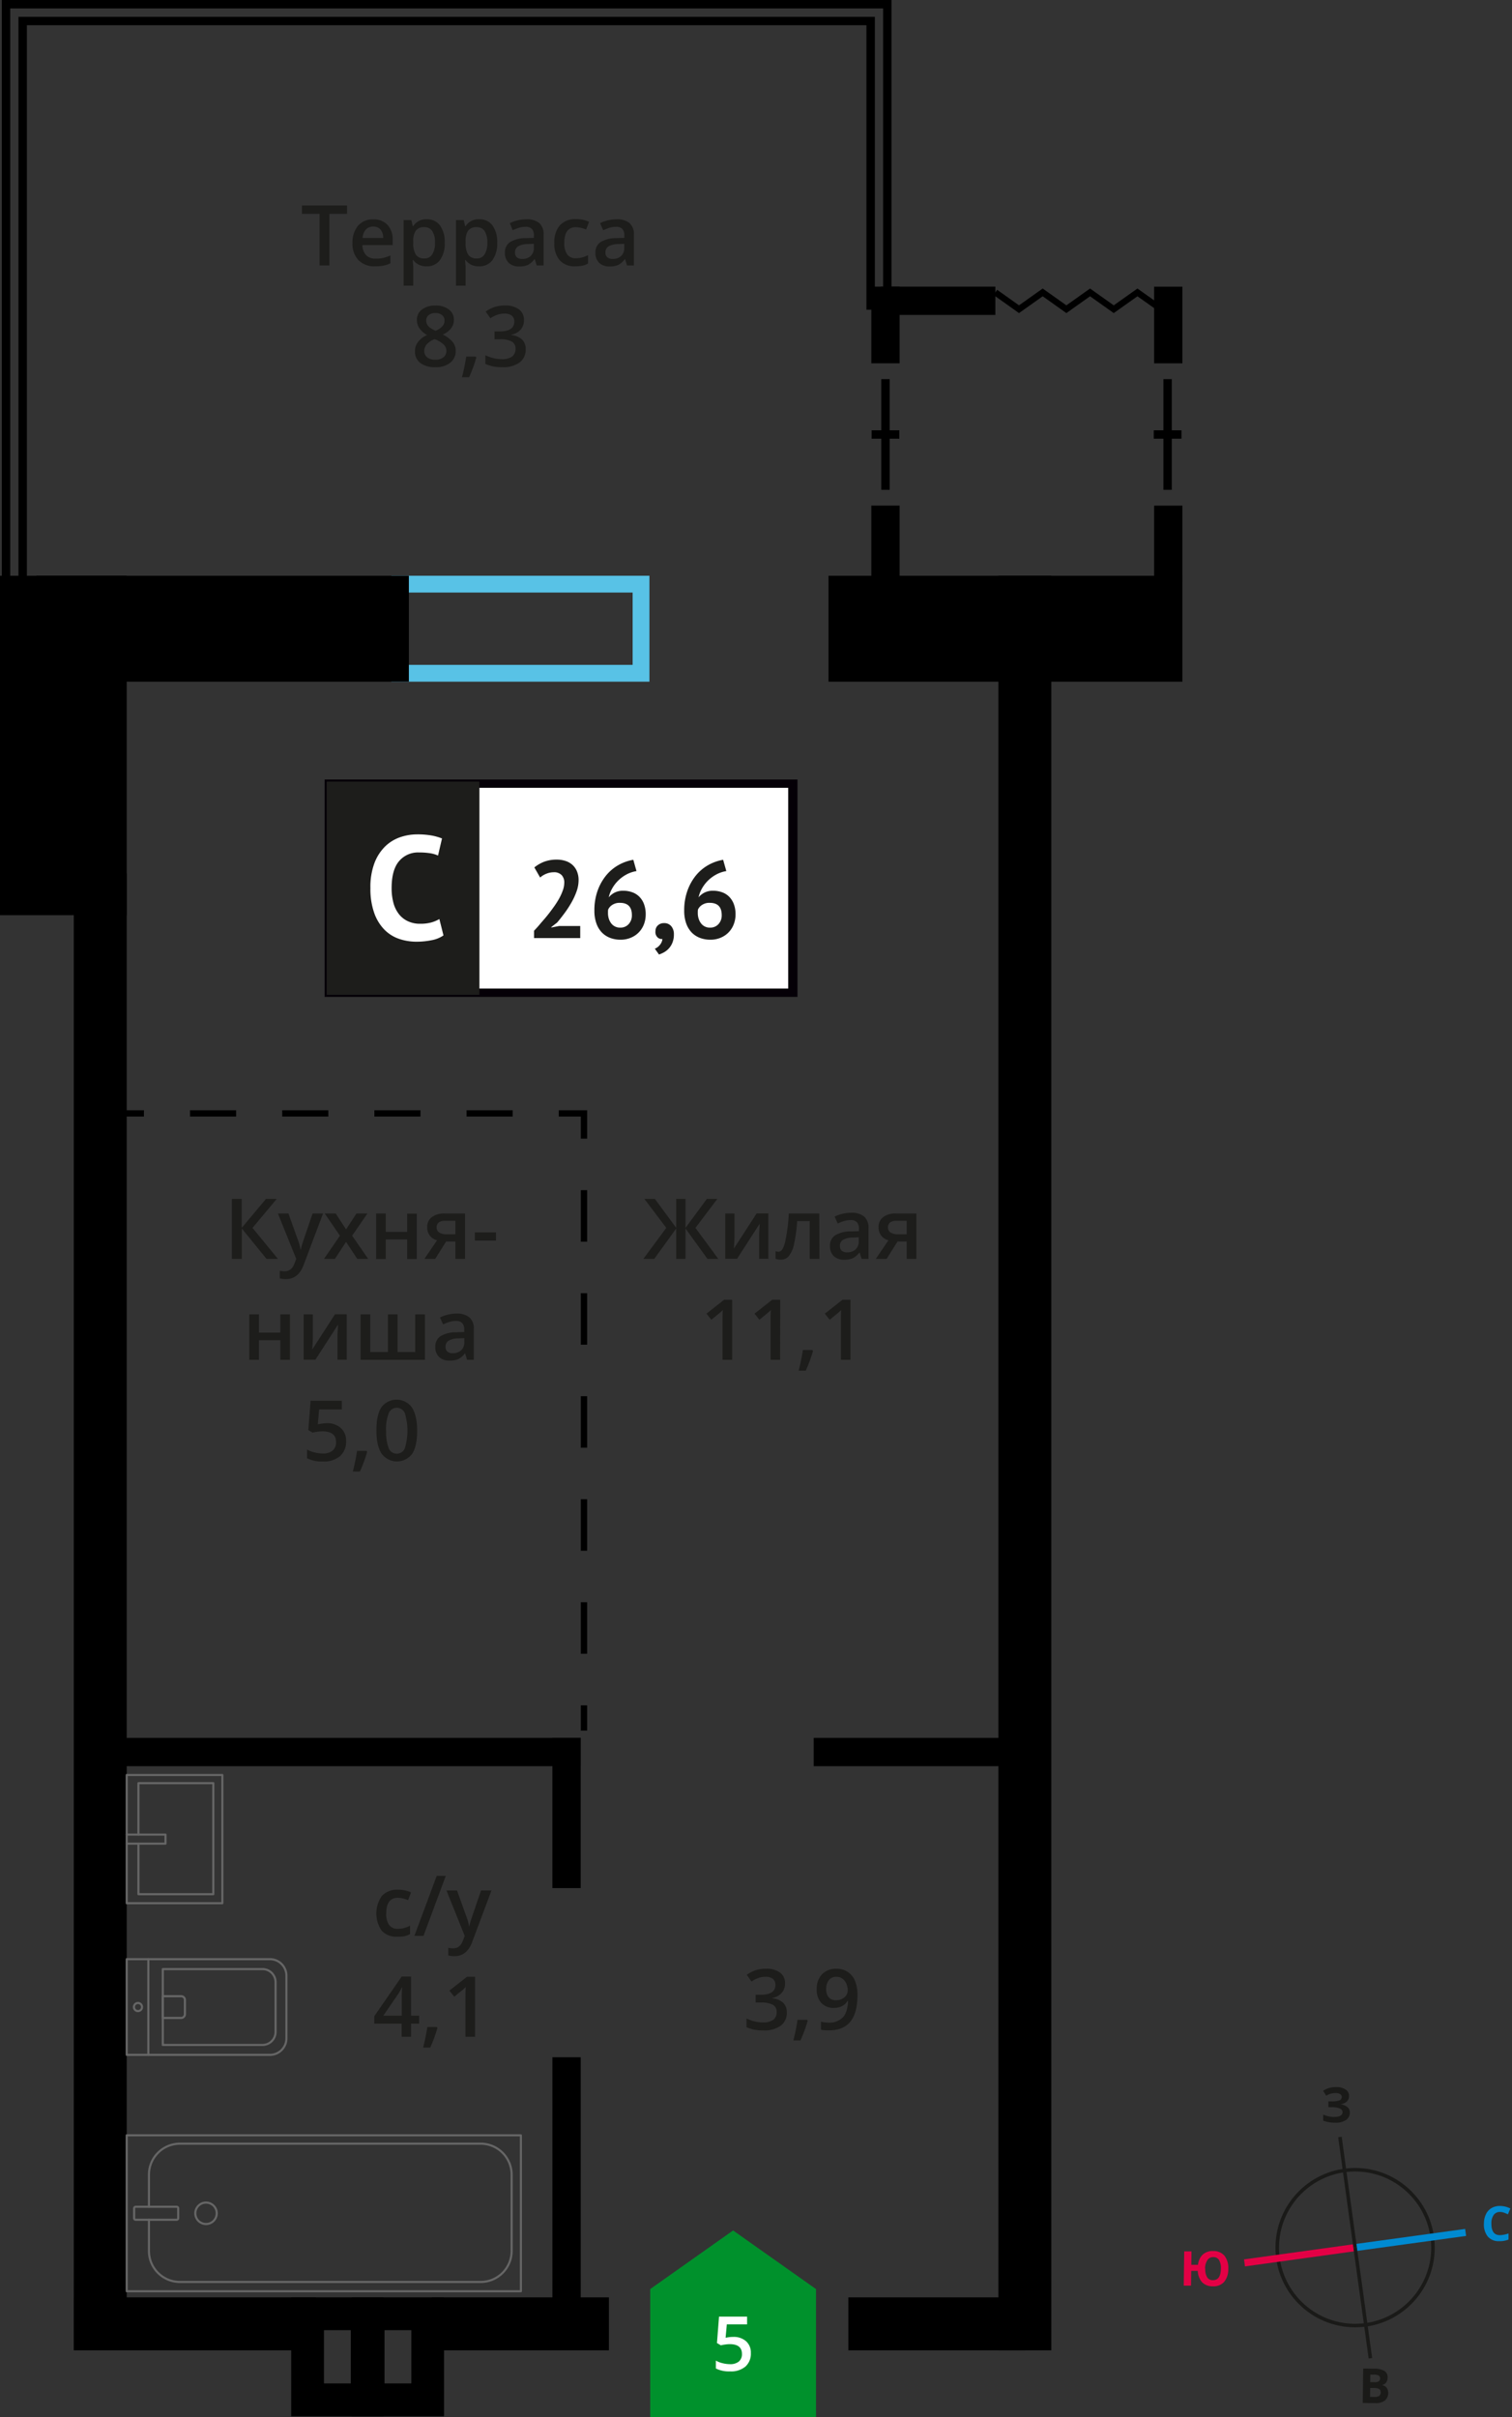 <svg xmlns="http://www.w3.org/2000/svg" width="521.95" height="833.96" viewBox="0 0 521.95 833.96">
  <rect x="0" y="0" width="521.95" height="833.96" fill="#333333" stroke="none"/>
  <defs>
    <style>
      .cls-1, .cls-10, .cls-11, .cls-12, .cls-17, .cls-18, .cls-2, .cls-3, .cls-4 {
        fill: none;
      }

      .cls-1, .cls-4 {
        stroke: #1a1a18;
      }

      .cls-1 {
        stroke-miterlimit: 22.93;
        stroke-width: 1.22px;
      }

      .cls-2 {
        stroke: #008ad1;
        stroke-width: 2.44px;
      }

      .cls-16, .cls-2, .cls-3, .cls-4 {
        stroke-miterlimit: 22.93;
      }

      .cls-3 {
        stroke: #e30045;
        stroke-width: 2.44px;
      }

      .cls-4 {
        stroke-width: 1.22px;
      }

      .cls-5 {
        isolation: isolate;
      }

      .cls-6 {
        fill: #008ad1;
      }

      .cls-7 {
        fill: #e30045;
      }

      .cls-8 {
        fill: #1a1a18;
      }

      .cls-9 {
        fill: #58c2e6;
      }

      .cls-10, .cls-11, .cls-17, .cls-18 {
        stroke: #000;
        stroke-miterlimit: 10;
      }

      .cls-10, .cls-17, .cls-18 {
        stroke-width: 2.18px;
      }

      .cls-11 {
        stroke-width: 2.9px;
      }

      .cls-12 {
        stroke: #666;
        stroke-linecap: round;
        stroke-linejoin: round;
        stroke-width: 0.73px;
      }

      .cls-13, .cls-16 {
        fill: #1d1d1b;
      }

      .cls-14 {
        fill: #fff;
      }

      .cls-15 {
        fill: #050007;
      }

      .cls-16 {
        stroke: #1d1d1b;
        stroke-width: 1.45px;
      }

      .cls-17 {
        stroke-dasharray: 15.91 15.91;
      }

      .cls-18 {
        stroke-dasharray: 17.77 17.77;
      }

      .cls-19 {
        fill: #00912c;
        fill-rule: evenodd;
      }
    </style>
  </defs>
  <g id="walls">
    <g>
      <circle class="cls-1" cx="467.79" cy="775.44" r="26.88"/>
      <line class="cls-2" x1="505.94" y1="770.19" x2="467.77" y2="775.43"/>
      <line class="cls-3" x1="429.61" y1="780.7" x2="467.77" y2="775.43"/>
      <line class="cls-4" x1="462.55" y1="737.25" x2="467.8" y2="775.43"/>
      <line class="cls-4" x1="473.07" y1="813.6" x2="467.8" y2="775.43"/>
      <g class="cls-5">
        <path class="cls-6" d="M517.85,763.13a2.56,2.56,0,0,0-2.2,1,4.93,4.93,0,0,0-.82,3q0,4,2.92,4a9.43,9.43,0,0,0,3-.59l0,2.11a8.31,8.31,0,0,1-3.26.56,4.93,4.93,0,0,1-3.92-1.62,6.64,6.64,0,0,1-1.31-4.51,7.38,7.38,0,0,1,.72-3.22,4.84,4.84,0,0,1,1.95-2.1,5.69,5.69,0,0,1,3-.7,7.88,7.88,0,0,1,3.45.88l-.84,2a13.73,13.73,0,0,0-1.32-.56A4,4,0,0,0,517.85,763.13Z"/>
      </g>
      <g class="cls-5">
        <path class="cls-7" d="M424,782.76a6.76,6.76,0,0,1-1.42,4.49,4.88,4.88,0,0,1-3.93,1.53,5,5,0,0,1-3.67-1.39,6.08,6.08,0,0,1-1.5-3.94l-2.26,0-.07,5.1-2.51,0,.16-11.82,2.51,0-.06,4.63,2.31,0a5.6,5.6,0,0,1,1.65-3.55,5.06,5.06,0,0,1,3.61-1.2,4.88,4.88,0,0,1,3.89,1.64A6.74,6.74,0,0,1,424,782.76Zm-7.93-.1a5.3,5.3,0,0,0,.64,3,2.24,2.24,0,0,0,2,1c1.79,0,2.71-1.29,2.74-3.95a5.37,5.37,0,0,0-.63-3,2.21,2.21,0,0,0-2-1,2.28,2.28,0,0,0-2,1A5.25,5.25,0,0,0,416,782.66Z"/>
      </g>
      <g class="cls-5">
        <path class="cls-8" d="M470.58,817.15l3.68.05a7,7,0,0,1,3.64.77,2.49,2.49,0,0,1,1.11,2.29,2.94,2.94,0,0,1-.52,1.73,2,2,0,0,1-1.34.8v.08a2.64,2.64,0,0,1,1.61,1,3.43,3.43,0,0,1-.73,4.34,5.07,5.07,0,0,1-3.19.87l-4.42-.06Zm2.42,6.71-.05,3.08,1.64,0a2.47,2.47,0,0,0,1.53-.37,1.49,1.49,0,0,0,.51-1.21c0-1-.68-1.48-2.08-1.5Zm0-2,1.46,0a2.62,2.62,0,0,0,1.48-.3,1.16,1.16,0,0,0,.47-1,1.07,1.07,0,0,0-.48-1,3.25,3.25,0,0,0-1.57-.31l-1.32,0Z"/>
      </g>
      <g class="cls-5">
        <path class="cls-8" d="M465.68,723.21a2.46,2.46,0,0,1-.83,1.87,4.07,4.07,0,0,1-2.2.92v0a4.54,4.54,0,0,1,2.48.94,2.38,2.38,0,0,1,.84,1.92,3,3,0,0,1-1.36,2.57,6.26,6.26,0,0,1-3.67.89,11.31,11.31,0,0,1-4.17-.69l0-2.1a8.15,8.15,0,0,0,1.77.59,9.63,9.63,0,0,0,1.91.23c2,0,3-.54,3-1.7a1.31,1.31,0,0,0-.94-1.21,7.24,7.24,0,0,0-2.83-.46l-1.11,0,0-2,1,0a7.81,7.81,0,0,0,2.74-.32,1.2,1.2,0,0,0,.87-1.17,1.1,1.1,0,0,0-.52-1,2.89,2.89,0,0,0-1.61-.39,6.13,6.13,0,0,0-3.23.92l-1.07-1.69a7.69,7.69,0,0,1,2.16-1,9.4,9.4,0,0,1,2.52-.28,5.29,5.29,0,0,1,3.07.85A2.48,2.48,0,0,1,465.68,723.21Z"/>
      </g>
    </g>
  </g>
  <g id="Layer_8" data-name="Layer 8">
    <g>
      <path class="cls-9" d="M218.39,204.44v24.94H140.9V204.44h77.49m5.8-5.8H135.1v36.54h89.09V198.64Z"/>
      <rect x="286" y="198.64" width="76.92" height="36.54"/>
      <rect x="344.65" y="198.64" width="63.52" height="36.54"/>
      <rect x="12.51" y="198.64" width="128.64" height="36.54"/>
      <rect x="-36.68" y="235.32" width="117.1" height="43.74" transform="translate(279.06 235.32) rotate(90)"/>
      <rect x="-215.61" y="542.38" width="500.43" height="18.27" transform="translate(586.12 516.92) rotate(90)"/>
      <rect x="50.51" y="498.46" width="606.55" height="18.27" transform="translate(861.38 153.81) rotate(90)"/>
      <rect x="149.11" y="792.6" width="61.09" height="18.27" transform="translate(359.31 1603.47) rotate(180)"/>
      <rect x="25.47" y="792.6" width="83.6" height="18.27" transform="translate(134.53 1603.47) rotate(180)"/>
      <rect x="292.86" y="792.6" width="61.09" height="18.27" transform="translate(646.8 1603.47) rotate(180)"/>
      <rect x="40.02" y="599.57" width="160.43" height="9.76"/>
      <rect x="169.65" y="620.61" width="51.84" height="9.76" transform="translate(821.06 429.91) rotate(90)"/>
      <rect x="151.88" y="748.56" width="87.38" height="9.76" transform="translate(949.02 557.87) rotate(90)"/>
      <rect x="280.9" y="599.57" width="70.08" height="9.76"/>
      <rect x="292.44" y="107.24" width="26.45" height="9.76" transform="translate(417.79 -193.55) rotate(90)"/>
      <rect x="292.44" y="182.79" width="26.45" height="9.76" transform="translate(493.34 -118) rotate(90)"/>
      <rect x="390.07" y="107.24" width="26.45" height="9.76" transform="translate(515.41 -291.17) rotate(90)"/>
      <rect x="390.07" y="182.79" width="26.45" height="9.76" transform="translate(590.96 -215.62) rotate(90)"/>
      <rect x="304.04" y="98.9" width="39.56" height="9.76" transform="translate(647.64 207.55) rotate(180)"/>
      <polyline class="cls-10" points="343.6 100.88 351.77 106.68 359.94 100.88 368.12 106.68 376.29 100.88 384.47 106.68 392.65 100.88 400.83 106.68"/>
      <polygon class="cls-11" points="7.83 205.01 2.07 205.01 2.07 1.45 306.31 1.45 306.31 105.4 300.55 105.4 300.55 7.25 7.83 7.25 7.83 205.01"/>
      <g>
        <g>
          <rect class="cls-12" x="84.88" y="695.55" width="53.79" height="136.08" transform="translate(875.37 651.81) rotate(90)"/>
          <rect class="cls-12" x="51.66" y="755.98" width="4.48" height="15.21" rx="0.49" transform="translate(817.49 709.68) rotate(90)"/>
          <path class="cls-12" d="M51.42,761.35V750.26a10.7,10.7,0,0,1,10.69-10.69H165.93a10.7,10.7,0,0,1,10.69,10.69V776.6a10.69,10.69,0,0,1-10.69,10.68H62.11A10.69,10.69,0,0,1,51.42,776.6V765.83"/>
          <circle class="cls-12" cx="71.12" cy="763.59" r="3.7"/>
        </g>
        <g>
          <path class="cls-12" d="M43.74,675.92H93.18a5.69,5.69,0,0,1,5.69,5.69v21.63a5.69,5.69,0,0,1-5.69,5.69H43.74a0,0,0,0,1,0,0v-33A0,0,0,0,1,43.74,675.92Z"/>
          <path class="cls-12" d="M56.2,679.34H90.62a4.51,4.51,0,0,1,4.51,4.51V701a4.51,4.51,0,0,1-4.51,4.51H56.2a0,0,0,0,1,0,0V679.34a0,0,0,0,1,0,0Z"/>
          <path class="cls-12" d="M56.2,688.69h6.34A1.29,1.29,0,0,1,63.83,690v4.9a1.29,1.29,0,0,1-1.29,1.29H56.2a0,0,0,0,1,0,0v-7.48A0,0,0,0,1,56.2,688.69Z"/>
          <circle class="cls-12" cx="47.63" cy="692.43" r="1.4"/>
          <line class="cls-12" x1="51.21" y1="675.92" x2="51.21" y2="708.93"/>
        </g>
        <g>
          <rect class="cls-12" x="43.74" y="612.38" width="33.02" height="44.23"/>
          <polyline class="cls-12" points="43.74 636.06 57.13 636.06 57.13 632.94 43.74 632.94"/>
          <polyline class="cls-12" points="47.79 636.06 47.79 653.5 73.64 653.5 73.64 615.19 47.79 615.19 47.79 632.94"/>
        </g>
      </g>
      <path d="M142,803.91v18.37h-9.26V803.91H142m11.31-11.31H121.41v41h31.88v-41Z"/>
      <path d="M121.09,803.91v18.37h-9.26V803.91h9.26M132.4,792.6H100.52v41H132.4v-41Z"/>
      <g>
        <line class="cls-11" x1="305.67" y1="130.8" x2="305.67" y2="168.99"/>
        <line class="cls-11" x1="310.45" y1="149.9" x2="300.89" y2="149.9"/>
      </g>
      <g>
        <line class="cls-11" x1="403.06" y1="130.8" x2="403.06" y2="168.99"/>
        <line class="cls-11" x1="407.85" y1="149.9" x2="398.28" y2="149.9"/>
      </g>
      <g>
        <path class="cls-13" d="M271,684.27a4.79,4.79,0,0,1-1.15,3.28,5.76,5.76,0,0,1-3.23,1.76v.11a6.31,6.31,0,0,1,3.74,1.55,4.46,4.46,0,0,1,1.25,3.3,5.5,5.5,0,0,1-2.11,4.61,9.7,9.7,0,0,1-6,1.62,13.57,13.57,0,0,1-5.8-1.12v-3a12.84,12.84,0,0,0,2.79,1,11.87,11.87,0,0,0,2.83.36,6,6,0,0,0,3.6-.89,3.25,3.25,0,0,0,1.18-2.77,2.62,2.62,0,0,0-1.31-2.43,8.42,8.42,0,0,0-4.14-.78h-1.8V688.2h1.83q5,0,5-3.42a2.53,2.53,0,0,0-.87-2.06,3.88,3.88,0,0,0-2.55-.72,7.77,7.77,0,0,0-2.26.33,11.08,11.08,0,0,0-2.58,1.3l-1.63-2.32a10.85,10.85,0,0,1,6.62-2.1,7.84,7.84,0,0,1,4.88,1.35A4.41,4.41,0,0,1,271,684.27Z"/>
        <path class="cls-13" d="M278.81,697.17a48.17,48.17,0,0,1-2.49,6.78h-2.45a69.73,69.73,0,0,0,1.45-7.11h3.28Z"/>
        <path class="cls-13" d="M296,688.35c0,4.07-.82,7.12-2.46,9.13s-4.12,3-7.42,3a11.38,11.38,0,0,1-2.71-.23v-2.79a9.21,9.21,0,0,0,2.54.35,6.46,6.46,0,0,0,5-1.81c1.11-1.21,1.71-3.1,1.82-5.69h-.17a5,5,0,0,1-2,1.84,6.31,6.31,0,0,1-2.77.57,5.59,5.59,0,0,1-4.32-1.72,6.68,6.68,0,0,1-1.57-4.7,7.16,7.16,0,0,1,1.82-5.16,6.51,6.51,0,0,1,5-1.92,6.64,6.64,0,0,1,6.39,4.2A12.31,12.31,0,0,1,296,688.35ZM288.78,682a3.23,3.23,0,0,0-2.65,1.13,4.88,4.88,0,0,0-.92,3.16,4.16,4.16,0,0,0,.86,2.78,3.18,3.18,0,0,0,2.59,1,4.17,4.17,0,0,0,2.84-1,3,3,0,0,0,1.14-2.35,5.82,5.82,0,0,0-.48-2.36,4.25,4.25,0,0,0-1.37-1.73A3.32,3.32,0,0,0,288.78,682Z"/>
      </g>
      <g>
        <path class="cls-13" d="M137.15,668.16a6.84,6.84,0,0,1-5.4-2.08,10.5,10.5,0,0,1,.09-12,7.17,7.17,0,0,1,5.58-2.12,10.49,10.49,0,0,1,4.46.92l-1,2.68a10.09,10.09,0,0,0-3.49-.83c-2.7,0-4.06,1.8-4.06,5.4a6.49,6.49,0,0,0,1,4,3.53,3.53,0,0,0,3,1.32,8.62,8.62,0,0,0,4.21-1.1v2.9a6.56,6.56,0,0,1-1.91.75A11.43,11.43,0,0,1,137.15,668.16Z"/>
        <path class="cls-13" d="M153.89,647.17l-7.7,20.71h-3.14l7.71-20.71Z"/>
        <path class="cls-13" d="M154.13,652.21h3.63l3.19,8.88a17,17,0,0,1,1,3.57H162a15.15,15.15,0,0,1,.47-1.89q.34-1.11,3.6-10.56h3.59L163,670q-1.83,4.88-6.09,4.88a9.66,9.66,0,0,1-2.16-.24V672a8,8,0,0,0,1.72.17q2.4,0,3.38-2.79l.58-1.47Z"/>
        <path class="cls-13" d="M144.69,698.16H141.9v4.52h-3.24v-4.52H129.2V695.6l9.46-13.68h3.24V695.4h2.79Zm-6-2.76v-5.2c0-1.85,0-3.36.14-4.54h-.12a15.9,15.9,0,0,1-1.24,2.26l-5.14,7.48Z"/>
        <path class="cls-13" d="M151,699.64a47.37,47.37,0,0,1-2.49,6.78h-2.45a69.93,69.93,0,0,0,1.46-7.11h3.27Z"/>
        <path class="cls-13" d="M164,702.68h-3.33V689.31c0-1.59,0-2.86.12-3.79-.22.22-.49.47-.8.75s-1.38,1.14-3.18,2.6l-1.67-2.11,6.08-4.78H164Z"/>
      </g>
      <g>
        <path class="cls-13" d="M230,423.62l-7.56-10h3.63l7.36,10v-10h3.21v10l7.37-10h3.62l-7.56,10,7.89,10.7h-3.74l-7.58-10.49v10.49h-3.21V423.83l-7.58,10.49h-3.76Z"/>
        <path class="cls-13" d="M253.55,418.66v8c0,.93-.07,2.31-.22,4.12l7.86-12.15h4.06v15.66h-3.2v-7.89c0-.43,0-1.13.08-2.11s.1-1.68.13-2.12l-7.83,12.12h-4.06V418.66Z"/>
        <path class="cls-13" d="M282.87,434.32h-3.36V421.27h-4.32a53.51,53.51,0,0,1-1.07,7.87,10.09,10.09,0,0,1-1.75,4.13,3.48,3.48,0,0,1-2.81,1.31,4.85,4.85,0,0,1-1.83-.31v-2.61a3,3,0,0,0,1,.2c1,0,1.72-1.08,2.27-3.25a61,61,0,0,0,1.3-9.95h10.52Z"/>
        <path class="cls-13" d="M297.43,434.32l-.67-2.18h-.11a6.5,6.5,0,0,1-2.28,1.95,7.32,7.32,0,0,1-2.95.52,5,5,0,0,1-3.6-1.25,4.69,4.69,0,0,1-1.3-3.53,4.14,4.14,0,0,1,1.8-3.65,10.43,10.43,0,0,1,5.48-1.35l2.71-.08v-.84a3.18,3.18,0,0,0-.7-2.24,2.86,2.86,0,0,0-2.18-.74,7.43,7.43,0,0,0-2.31.35,17,17,0,0,0-2.12.84l-1.08-2.38a11.29,11.29,0,0,1,2.79-1,12.93,12.93,0,0,1,2.86-.34,6.79,6.79,0,0,1,4.52,1.3,5.11,5.11,0,0,1,1.52,4.09v10.55Zm-5-2.26a4.1,4.1,0,0,0,2.91-1,3.67,3.67,0,0,0,1.1-2.84v-1.35l-2,.08a6.87,6.87,0,0,0-3.42.79,2.36,2.36,0,0,0-1.07,2.14,2.1,2.1,0,0,0,.62,1.62A2.65,2.65,0,0,0,292.47,432.06Z"/>
        <path class="cls-13" d="M306.05,434.32h-3.72l4.36-6.41a4.68,4.68,0,0,1-2.49-1.62,4.57,4.57,0,0,1-.91-2.9,4.19,4.19,0,0,1,1.59-3.48,6.82,6.82,0,0,1,4.33-1.25h7.14v15.66H313v-6h-3.16Zm.48-10.9a2,2,0,0,0,.92,1.8,4.31,4.31,0,0,0,2.45.61H313v-4.65h-3.63a3.3,3.3,0,0,0-2.1.58A2,2,0,0,0,306.53,423.42Z"/>
        <path class="cls-13" d="M252.75,469.13h-3.33V455.76c0-1.6,0-2.86.11-3.8a10.18,10.18,0,0,1-.8.75c-.32.28-1.37,1.15-3.18,2.61l-1.67-2.11,6.09-4.79h2.78Z"/>
        <path class="cls-13" d="M269.3,469.13H266V455.76c0-1.6,0-2.86.12-3.8-.22.23-.49.48-.8.75s-1.38,1.15-3.18,2.61l-1.67-2.11,6.09-4.79h2.77Z"/>
        <path class="cls-13" d="M280.65,466.08a48.48,48.48,0,0,1-2.5,6.79H275.7a69.93,69.93,0,0,0,1.46-7.11h3.27Z"/>
        <path class="cls-13" d="M293.6,469.13h-3.32V455.76c0-1.6,0-2.86.11-3.8a10.18,10.18,0,0,1-.8.75q-.48.42-3.18,2.61l-1.67-2.11,6.09-4.79h2.77Z"/>
      </g>
      <g>
        <path class="cls-13" d="M95.94,434.32H92l-8.52-10.49v10.49H80.05v-20.7h3.39v10l8.38-10h3.71l-8.36,10Z"/>
        <path class="cls-13" d="M95.94,418.66h3.63l3.18,8.88a17.4,17.4,0,0,1,1,3.57h.11a13.56,13.56,0,0,1,.47-1.89q.33-1.11,3.59-10.56h3.6l-6.7,17.74q-1.83,4.89-6.09,4.89a9.64,9.64,0,0,1-2.15-.24v-2.63a8,8,0,0,0,1.71.17q2.42,0,3.39-2.79l.58-1.48Z"/>
        <path class="cls-13" d="M117.35,426.32l-5.25-7.66h3.79l3.57,5.48,3.6-5.48h3.77l-5.27,7.66,5.54,8h-3.77l-3.87-5.86-3.85,5.86h-3.77Z"/>
        <path class="cls-13" d="M133.17,418.66V425h7.38v-6.29h3.33v15.66h-3.33v-6.75h-7.38v6.75h-3.33V418.66Z"/>
        <path class="cls-13" d="M150.24,434.32h-3.73l4.36-6.41a4.76,4.76,0,0,1-2.49-1.62,4.62,4.62,0,0,1-.9-2.9,4.19,4.19,0,0,1,1.58-3.48,6.85,6.85,0,0,1,4.34-1.25h7.13v15.66h-3.34v-6H154Zm.48-10.9a2,2,0,0,0,.91,1.8,4.35,4.35,0,0,0,2.46.61h3.1v-4.65h-3.62a3.35,3.35,0,0,0-2.11.58A2,2,0,0,0,150.72,423.42Z"/>
        <path class="cls-13" d="M163.93,428v-2.83h7.28V428Z"/>
        <path class="cls-13" d="M89.39,453.46v6.29h7.38v-6.29h3.33v15.67H96.77v-6.76H89.39v6.76H86.06V453.46Z"/>
        <path class="cls-13" d="M108,453.46v8c0,.94-.07,2.31-.22,4.12l7.86-12.15h4.06v15.67h-3.2v-7.89c0-.44,0-1.14.08-2.11s.09-1.68.13-2.13l-7.83,12.13h-4.06V453.46Z"/>
        <path class="cls-13" d="M146.68,469.13h-22.2V453.46h3.33v13h6.11v-13h3.32v13h6.09v-13h3.35Z"/>
        <path class="cls-13" d="M161.23,469.13l-.66-2.18h-.11a6.46,6.46,0,0,1-2.28,1.94,7.15,7.15,0,0,1-3,.52,5,5,0,0,1-3.61-1.25,4.66,4.66,0,0,1-1.29-3.52,4.15,4.15,0,0,1,1.8-3.66,10.32,10.32,0,0,1,5.48-1.34l2.7-.09v-.83a3.18,3.18,0,0,0-.7-2.25,2.86,2.86,0,0,0-2.17-.74,7.74,7.74,0,0,0-2.31.35,18,18,0,0,0-2.12.84l-1.08-2.38a11.69,11.69,0,0,1,2.79-1,12.9,12.9,0,0,1,2.86-.35,6.82,6.82,0,0,1,4.51,1.3,5.1,5.1,0,0,1,1.52,4.1v10.55Zm-4.95-2.27a4.14,4.14,0,0,0,2.91-1,3.68,3.68,0,0,0,1.1-2.84v-1.36l-2,.08a6.93,6.93,0,0,0-3.42.79,2.39,2.39,0,0,0-1.06,2.15,2.08,2.08,0,0,0,.62,1.62A2.68,2.68,0,0,0,156.28,466.86Z"/>
        <path class="cls-13" d="M112.65,491a7.08,7.08,0,0,1,5,1.66,5.78,5.78,0,0,1,1.83,4.52,6.6,6.6,0,0,1-2.08,5.17,8.54,8.54,0,0,1-5.9,1.86A11.22,11.22,0,0,1,106,503.1v-3a10,10,0,0,0,2.63,1,11.84,11.84,0,0,0,2.77.36,5.11,5.11,0,0,0,3.42-1,3.64,3.64,0,0,0,1.18-2.94c0-2.48-1.58-3.71-4.73-3.71a12.36,12.36,0,0,0-1.65.13,17.28,17.28,0,0,0-1.71.31l-1.48-.88.79-10.11H118v3h-7.83l-.47,5.12,1.21-.2A12.26,12.26,0,0,1,112.65,491Z"/>
        <path class="cls-13" d="M126.74,500.89a47.37,47.37,0,0,1-2.49,6.78H121.8a69.93,69.93,0,0,0,1.46-7.11h3.27Z"/>
        <path class="cls-13" d="M144,493.58q0,5.4-1.73,8a6.55,6.55,0,0,1-10.54-.08c-1.19-1.8-1.79-4.45-1.79-7.93,0-3.65.58-6.35,1.74-8.08a6.55,6.55,0,0,1,10.54.12C143.37,487.43,144,490.09,144,493.58Zm-10.69,0a15.13,15.13,0,0,0,.87,6.05,3,3,0,0,0,5.58,0,20.84,20.84,0,0,0,0-12.05,3,3,0,0,0-5.58,0A15.22,15.22,0,0,0,133.27,493.58Z"/>
      </g>
      <g>
        <rect class="cls-14" x="113.5" y="270.36" width="158.65" height="72.12"/>
        <path class="cls-15" d="M272.13,271.8H115.23v69.25h156.9Zm-158.48-2.87H275.29v75H112.07v-75Z"/>
        <rect class="cls-16" x="113.5" y="270.37" width="51.27" height="72.12"/>
        <g>
          <path class="cls-13" d="M199.73,303.64a11.48,11.48,0,0,1-.7,3.9,23.48,23.48,0,0,1-1.78,3.86,34.58,34.58,0,0,1-2.38,3.65c-.87,1.18-1.72,2.26-2.56,3.24l-2,1.55V320l2.72-.53h7.27v4.17H184.36v-2.54c.61-.63,1.29-1.37,2-2.22s1.52-1.74,2.29-2.68,1.52-1.93,2.25-2.94a32.13,32.13,0,0,0,2-3.05,18.6,18.6,0,0,0,1.38-3,8.13,8.13,0,0,0,.51-2.72,3.68,3.68,0,0,0-.89-2.56,3.57,3.57,0,0,0-2.82-1,6.63,6.63,0,0,0-2.48.51,7.09,7.09,0,0,0-2.14,1.31l-2-3.49a12.43,12.43,0,0,1,3.36-1.95,12,12,0,0,1,4.41-.74,9.52,9.52,0,0,1,3,.46,6.54,6.54,0,0,1,2.34,1.32,6.11,6.11,0,0,1,1.56,2.18A7.76,7.76,0,0,1,199.73,303.64Z"/>
          <path class="cls-13" d="M222.9,315.45a9.48,9.48,0,0,1-.62,3.45,8.07,8.07,0,0,1-4.51,4.61,8.87,8.87,0,0,1-3.54.69,10,10,0,0,1-3.61-.63,7.85,7.85,0,0,1-2.86-1.87,8.58,8.58,0,0,1-1.89-3.15,12.77,12.77,0,0,1-.68-4.39,20,20,0,0,1,1.07-6.77,17.9,17.9,0,0,1,2.92-5.29,15,15,0,0,1,4.28-3.63,15.79,15.79,0,0,1,5.16-1.84l1.1,3.9a10.93,10.93,0,0,0-3.48,1.18,12.55,12.55,0,0,0-2.82,2.08,12.14,12.14,0,0,0-2.08,2.71,10.71,10.71,0,0,0-1.2,3.08,6.61,6.61,0,0,1,2-1.61,6.29,6.29,0,0,1,3-.66,9.08,9.08,0,0,1,3.14.53,6.57,6.57,0,0,1,2.46,1.57,7,7,0,0,1,1.59,2.56A9.84,9.84,0,0,1,222.9,315.45Zm-4.77.27q0-4.25-4.16-4.24a4.55,4.55,0,0,0-2.56.68,3.76,3.76,0,0,0-1.45,1.59,3.29,3.29,0,0,0-.08.72v.6a6.48,6.48,0,0,0,.26,1.8,5.36,5.36,0,0,0,.78,1.59,3.77,3.77,0,0,0,3.2,1.57,3.76,3.76,0,0,0,2.9-1.21A4.41,4.41,0,0,0,218.13,315.72Z"/>
          <path class="cls-13" d="M226.27,321.24a2.6,2.6,0,0,1,.85-2,3,3,0,0,1,2.1-.76,3.09,3.09,0,0,1,2.5,1.06,4.14,4.14,0,0,1,.91,2.8,7.29,7.29,0,0,1-.53,2.94,6.58,6.58,0,0,1-3,3.33,10,10,0,0,1-1.61.7l-1.44-2a4.3,4.3,0,0,0,1.78-1.36,3.63,3.63,0,0,0,.84-2,2.06,2.06,0,0,1-1.65-.53A2.53,2.53,0,0,1,226.27,321.24Z"/>
          <path class="cls-13" d="M253.91,315.45a9.28,9.28,0,0,1-.63,3.45,8.09,8.09,0,0,1-4.5,4.61,8.87,8.87,0,0,1-3.54.69,10.08,10.08,0,0,1-3.62-.63,7.93,7.93,0,0,1-2.86-1.87,8.85,8.85,0,0,1-1.89-3.15,13,13,0,0,1-.68-4.39,20,20,0,0,1,1.08-6.77,17.88,17.88,0,0,1,2.91-5.29,15.11,15.11,0,0,1,4.28-3.63,15.84,15.84,0,0,1,5.17-1.84l1.1,3.9a10.85,10.85,0,0,0-3.48,1.18,12.62,12.62,0,0,0-2.83,2.08,12.45,12.45,0,0,0-2.08,2.71,10.68,10.68,0,0,0-1.19,3.08,6.48,6.48,0,0,1,2-1.61,6.29,6.29,0,0,1,3-.66,9.12,9.12,0,0,1,3.14.53,6.57,6.57,0,0,1,2.46,1.57,7.31,7.31,0,0,1,1.59,2.56A9.84,9.84,0,0,1,253.91,315.45Zm-4.77.27q0-4.25-4.17-4.24a4.49,4.49,0,0,0-2.55.68,3.79,3.79,0,0,0-1.46,1.59,4.05,4.05,0,0,0-.08.72v.6a6.14,6.14,0,0,0,.27,1.8,5.13,5.13,0,0,0,.78,1.59,3.73,3.73,0,0,0,3.19,1.57,3.75,3.75,0,0,0,2.9-1.21A4.37,4.37,0,0,0,249.14,315.72Z"/>
        </g>
        <path class="cls-14" d="M153.09,322.72a10.57,10.57,0,0,1-4.14,1.66,26,26,0,0,1-5.16.51,18.54,18.54,0,0,1-6.08-1,13,13,0,0,1-5.06-3.21,15.64,15.64,0,0,1-3.48-5.74,24.85,24.85,0,0,1-1.3-8.57,23.34,23.34,0,0,1,1.45-8.77,16,16,0,0,1,3.76-5.7,14,14,0,0,1,5.17-3.1,18.19,18.19,0,0,1,5.69-.94,27.91,27.91,0,0,1,5.16.41,18.81,18.81,0,0,1,3.48,1l-1.37,5.9a10.17,10.17,0,0,0-2.77-.81,25.15,25.15,0,0,0-3.89-.26,8.51,8.51,0,0,0-6.79,3c-1.71,2-2.57,5.11-2.57,9.33a19.54,19.54,0,0,0,.61,5,10.86,10.86,0,0,0,1.86,3.88,8.47,8.47,0,0,0,3.1,2.49,9.75,9.75,0,0,0,4.3.9,14.22,14.22,0,0,0,3.86-.46,11.79,11.79,0,0,0,2.75-1.17Z"/>
      </g>
      <g>
        <path class="cls-13" d="M113.71,91.59h-3.39V73.79h-6.09v-2.9H119.8v2.9h-6.09Z"/>
        <path class="cls-13" d="M129.46,91.88a7.6,7.6,0,0,1-5.72-2.13,8.12,8.12,0,0,1-2.06-5.87,8.93,8.93,0,0,1,1.91-6,6.63,6.63,0,0,1,5.26-2.19,6.43,6.43,0,0,1,4.9,1.88,7.19,7.19,0,0,1,1.8,5.18v1.8H125.11A5.2,5.2,0,0,0,126.34,88a4.33,4.33,0,0,0,3.27,1.22A11.78,11.78,0,0,0,132.2,89a13.21,13.21,0,0,0,2.57-.87v2.7a10.13,10.13,0,0,1-2.47.83A15.13,15.13,0,0,1,129.46,91.88Zm-.61-13.71a3.32,3.32,0,0,0-2.54,1,4.76,4.76,0,0,0-1.14,2.93h7.11a4.34,4.34,0,0,0-.94-2.93A3.17,3.17,0,0,0,128.85,78.17Z"/>
        <path class="cls-13" d="M147.27,91.88a5.49,5.49,0,0,1-4.61-2.14h-.2c.13,1.32.2,2.12.2,2.41v6.41h-3.33V75.93H142c.07.29.23,1,.47,2.1h.17a5.19,5.19,0,0,1,4.67-2.38,5.43,5.43,0,0,1,4.57,2.12,9.58,9.58,0,0,1,1.63,6,9.57,9.57,0,0,1-1.66,6A5.48,5.48,0,0,1,147.27,91.88Zm-.8-13.51a3.44,3.44,0,0,0-2.9,1.16,6,6,0,0,0-.91,3.71v.49a7.4,7.4,0,0,0,.9,4.15,3.39,3.39,0,0,0,3,1.28,3,3,0,0,0,2.66-1.42,7.24,7.24,0,0,0,.94-4,7,7,0,0,0-.93-4A3.1,3.1,0,0,0,146.47,78.37Z"/>
        <path class="cls-13" d="M165.34,91.88a5.49,5.49,0,0,1-4.61-2.14h-.2c.13,1.32.2,2.12.2,2.41v6.41H157.4V75.93h2.69c.07.29.23,1,.47,2.1h.17a5.19,5.19,0,0,1,4.67-2.38A5.43,5.43,0,0,1,170,77.77a9.58,9.58,0,0,1,1.63,6,9.57,9.57,0,0,1-1.66,6A5.48,5.48,0,0,1,165.34,91.88Zm-.8-13.51a3.44,3.44,0,0,0-2.9,1.16,6,6,0,0,0-.91,3.71v.49a7.4,7.4,0,0,0,.9,4.15,3.39,3.39,0,0,0,3,1.28,3,3,0,0,0,2.66-1.42,7.24,7.24,0,0,0,.94-4,7,7,0,0,0-.93-4A3.1,3.1,0,0,0,164.54,78.37Z"/>
        <path class="cls-13" d="M185.27,91.59l-.67-2.18h-.11a6.39,6.39,0,0,1-2.28,2,7.29,7.29,0,0,1-3,.52,5,5,0,0,1-3.6-1.25,4.69,4.69,0,0,1-1.3-3.53,4.14,4.14,0,0,1,1.8-3.65,10.43,10.43,0,0,1,5.48-1.35l2.71-.08v-.84a3.15,3.15,0,0,0-.7-2.24,2.85,2.85,0,0,0-2.18-.74,7.33,7.33,0,0,0-2.3.35,16.55,16.55,0,0,0-2.13.84L176,77a11.71,11.71,0,0,1,2.79-1,13,13,0,0,1,2.87-.34,6.78,6.78,0,0,1,4.51,1.3A5.11,5.11,0,0,1,187.65,81V91.59Zm-5-2.26a4.1,4.1,0,0,0,2.91-1,3.66,3.66,0,0,0,1.1-2.83V84.12l-2,.08a6.87,6.87,0,0,0-3.42.79,2.38,2.38,0,0,0-1.07,2.14,2.1,2.1,0,0,0,.62,1.62A2.65,2.65,0,0,0,180.31,89.33Z"/>
        <path class="cls-13" d="M198.61,91.88a6.83,6.83,0,0,1-5.4-2.08,8.62,8.62,0,0,1-1.85-6,8.72,8.72,0,0,1,1.93-6.08,7.16,7.16,0,0,1,5.59-2.12,10.37,10.37,0,0,1,4.46.92l-1,2.67a10.18,10.18,0,0,0-3.48-.82q-4.07,0-4.06,5.4a6.46,6.46,0,0,0,1,4,3.5,3.5,0,0,0,3,1.32A8.55,8.55,0,0,0,203,88v2.9a6.5,6.5,0,0,1-1.9.75A11.56,11.56,0,0,1,198.61,91.88Z"/>
        <path class="cls-13" d="M216.45,91.59l-.66-2.18h-.12a6.23,6.23,0,0,1-2.28,2,7.24,7.24,0,0,1-2.94.52,5,5,0,0,1-3.61-1.25,4.68,4.68,0,0,1-1.29-3.53,4.14,4.14,0,0,1,1.8-3.65,10.41,10.41,0,0,1,5.48-1.35l2.7-.08v-.84a3.15,3.15,0,0,0-.7-2.24,2.82,2.82,0,0,0-2.17-.74,7.43,7.43,0,0,0-2.31.35,16.41,16.41,0,0,0-2.12.84L207.15,77a11.71,11.71,0,0,1,2.79-1,12.86,12.86,0,0,1,2.86-.34,6.78,6.78,0,0,1,4.51,1.3A5.08,5.08,0,0,1,218.83,81V91.59Zm-4.95-2.26a4.1,4.1,0,0,0,2.91-1,3.66,3.66,0,0,0,1.09-2.83V84.12l-2,.08a6.93,6.93,0,0,0-3.42.79A2.38,2.38,0,0,0,209,87.13a2.07,2.07,0,0,0,.63,1.62A2.64,2.64,0,0,0,211.5,89.33Z"/>
        <path class="cls-13" d="M150.3,105.42a7.26,7.26,0,0,1,4.66,1.36,4.34,4.34,0,0,1,1.72,3.61q0,3.19-3.83,5.07a9.79,9.79,0,0,1,3.46,2.57,4.81,4.81,0,0,1,1,3,5.06,5.06,0,0,1-1.88,4.11,7.82,7.82,0,0,1-5.1,1.54,8.36,8.36,0,0,1-5.23-1.44,4.92,4.92,0,0,1-1.85-4.1,5.23,5.23,0,0,1,1-3.1,8.12,8.12,0,0,1,3.18-2.46,8.05,8.05,0,0,1-2.71-2.4,5.19,5.19,0,0,1-.8-2.83,4.27,4.27,0,0,1,1.77-3.59A7.46,7.46,0,0,1,150.3,105.42ZM146.46,121a2.76,2.76,0,0,0,1,2.29,4.42,4.42,0,0,0,2.8.81,4.31,4.31,0,0,0,2.84-.84,2.8,2.8,0,0,0,1-2.29,2.94,2.94,0,0,0-.94-2.09,8.73,8.73,0,0,0-2.83-1.76L150,117a7.17,7.17,0,0,0-2.69,1.8A3.43,3.43,0,0,0,146.46,121Zm3.82-13a3.47,3.47,0,0,0-2.28.7,2.31,2.31,0,0,0-.87,1.9,2.74,2.74,0,0,0,.31,1.32,3.46,3.46,0,0,0,.91,1.06,12,12,0,0,0,2,1.14,6.89,6.89,0,0,0,2.4-1.58,2.91,2.91,0,0,0,.7-1.94,2.31,2.31,0,0,0-.87-1.9A3.56,3.56,0,0,0,150.28,108Z"/>
        <path class="cls-13" d="M164.42,123.35a47,47,0,0,1-2.49,6.79h-2.45a69.93,69.93,0,0,0,1.46-7.11h3.27Z"/>
        <path class="cls-13" d="M180.87,110.45a4.82,4.82,0,0,1-1.15,3.28,5.79,5.79,0,0,1-3.23,1.76v.12a6.19,6.19,0,0,1,3.74,1.55,4.42,4.42,0,0,1,1.24,3.29,5.46,5.46,0,0,1-2.11,4.61,9.65,9.65,0,0,1-6,1.62,13.47,13.47,0,0,1-5.81-1.12v-3a13.25,13.25,0,0,0,2.79,1,12.44,12.44,0,0,0,2.83.35,6,6,0,0,0,3.6-.89,3.25,3.25,0,0,0,1.19-2.76,2.63,2.63,0,0,0-1.32-2.44,8.35,8.35,0,0,0-4.13-.78h-1.8v-2.7h1.83q5,0,5-3.43a2.5,2.5,0,0,0-.86-2,3.9,3.9,0,0,0-2.55-.72,7.84,7.84,0,0,0-2.27.33,10.75,10.75,0,0,0-2.57,1.29l-1.63-2.32a10.83,10.83,0,0,1,6.61-2.09,7.85,7.85,0,0,1,4.89,1.34A4.42,4.42,0,0,1,180.87,110.45Z"/>
      </g>
      <g>
        <line class="cls-10" x1="40.99" y1="384.13" x2="49.69" y2="384.13"/>
        <line class="cls-17" x1="65.6" y1="384.13" x2="184.94" y2="384.13"/>
        <polyline class="cls-10" points="192.89 384.13 201.59 384.13 201.59 392.83"/>
        <line class="cls-18" x1="201.59" y1="410.61" x2="201.59" y2="579.46"/>
        <line class="cls-10" x1="201.59" y1="588.35" x2="201.59" y2="597.05"/>
      </g>
      <polygon class="cls-19" points="224.46 789.72 224.47 789.72 238.76 779.62 253.07 769.51 267.38 779.62 281.67 789.72 281.69 789.72 281.69 789.73 281.69 833.96 224.46 833.96 224.46 789.73 224.46 789.72"/>
      <path class="cls-14" d="M253.09,806.24a6.39,6.39,0,0,1,4.46,1.49,5.22,5.22,0,0,1,1.65,4.07,5.93,5.93,0,0,1-1.87,4.66,7.65,7.65,0,0,1-5.31,1.67,10,10,0,0,1-4.9-1v-2.72a8.73,8.73,0,0,0,2.37.91,10.89,10.89,0,0,0,2.48.32,4.67,4.67,0,0,0,3.09-.91,3.31,3.31,0,0,0,1.06-2.65q0-3.35-4.26-3.34a11.19,11.19,0,0,0-1.48.12,14.44,14.44,0,0,0-1.54.28l-1.34-.79.71-9.11h9.69v2.67h-7l-.42,4.61,1.09-.18A11.39,11.39,0,0,1,253.09,806.24Z"/>
    </g>
  </g>
</svg>
